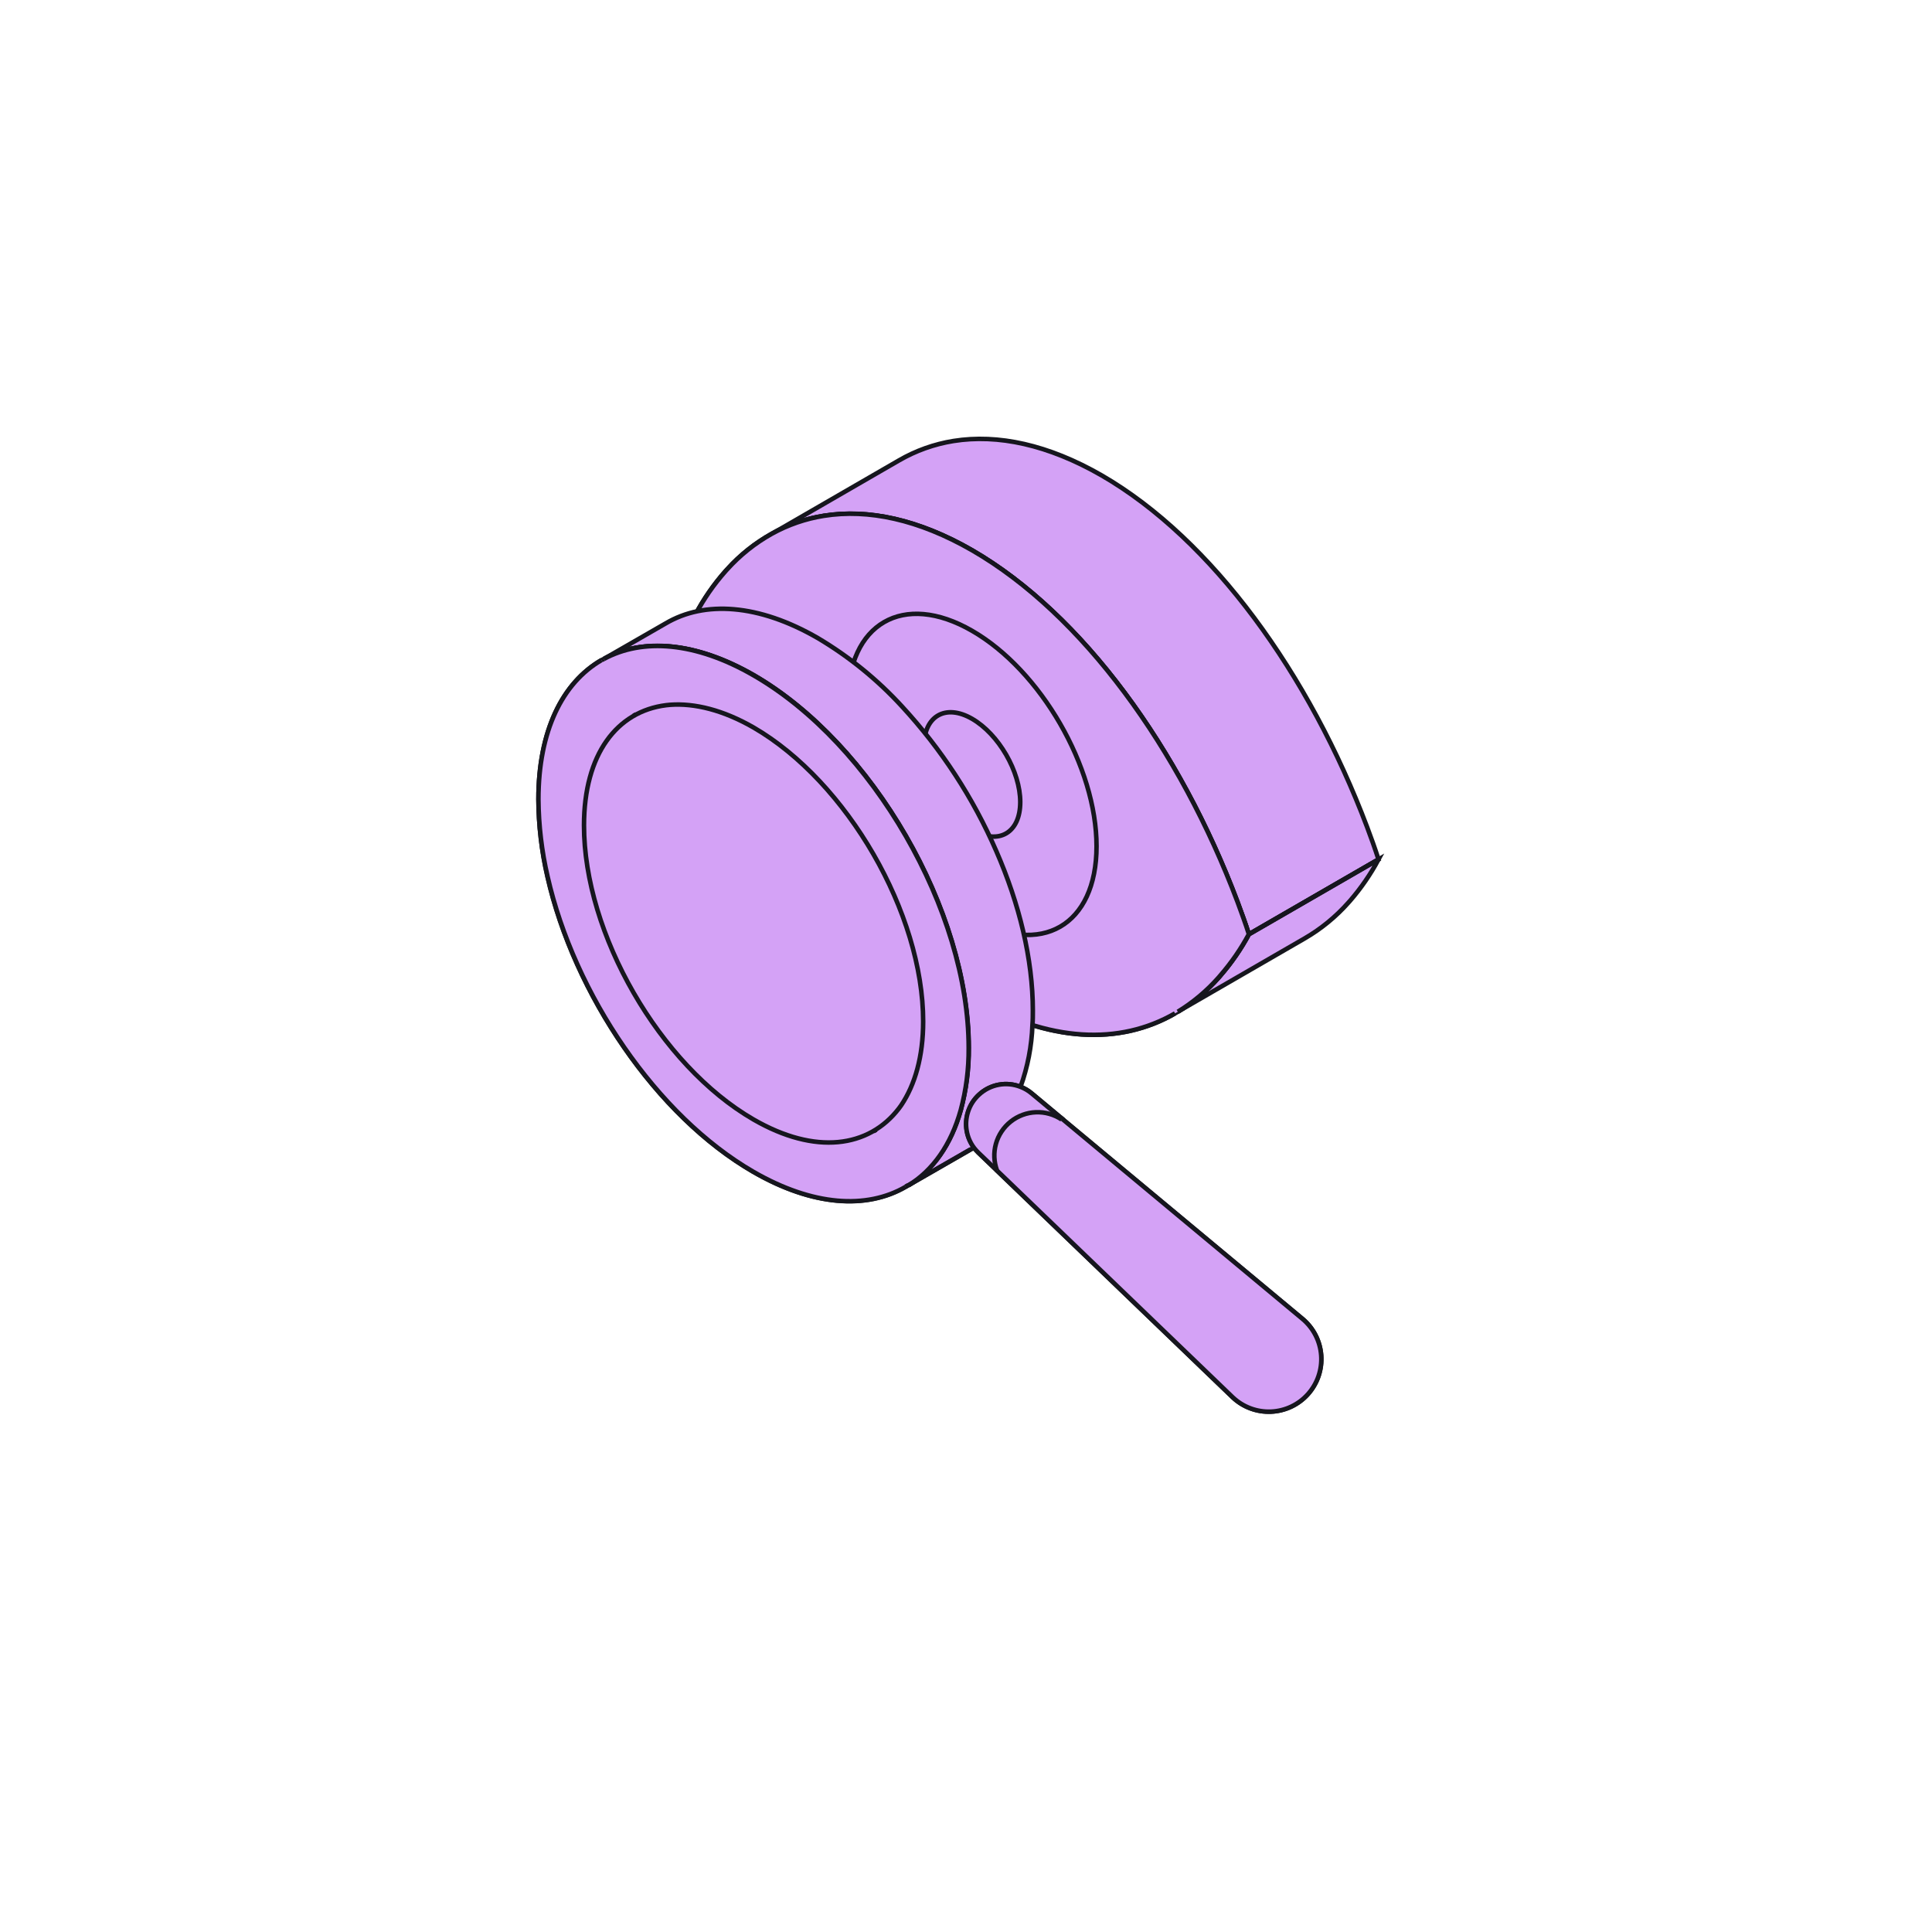 <svg width="427" height="427" viewBox="0 0 427 427" fill="none" xmlns="http://www.w3.org/2000/svg">
<path d="M304.671 189.946L276.017 206.494C275.237 204.076 274.378 201.702 273.494 199.337C260.747 165.522 239.241 135.755 214.853 121.66C203.018 114.844 191.883 112.47 182.081 114.038C178.035 114.68 174.133 116.026 170.552 118.015L198.673 101.765C202.396 99.605 206.485 98.147 210.735 97.464C220.556 95.896 231.664 98.27 243.507 105.085C267.905 119.207 289.385 148.974 302.148 182.788C303.042 185.154 303.892 187.528 304.671 189.946Z" fill="#D4A2F6" stroke="#16161E"/>
<path d="M276.02 206.494L304.674 189.946C302.934 193.196 300.84 196.243 298.428 199.031L298.008 199.504C295.236 202.629 291.983 205.29 288.372 207.388L260.339 223.586C263.715 221.53 266.762 218.979 269.379 216.017L269.791 215.535C272.194 212.76 274.283 209.728 276.02 206.494Z" fill="#D4A2F6" stroke="#16161E"/>
<path d="M273.497 199.337C274.373 201.702 275.249 204.076 276.02 206.494C274.277 209.741 272.179 212.785 269.765 215.57L269.354 216.051C266.736 219.01 263.688 221.559 260.313 223.612L259.709 223.962C247.497 231.014 231.869 230.453 214.856 220.616C188.76 205.548 165.965 172.522 153.692 135.843C155.526 132.376 157.767 129.141 160.368 126.207L160.736 125.804C163.561 122.676 166.878 120.031 170.556 117.972C174.137 115.983 178.039 114.637 182.084 113.995C191.887 112.427 203.021 114.801 214.856 121.616C239.245 135.755 260.751 165.523 273.497 199.337ZM242.355 187.073C242.355 169.552 230.038 148.212 214.847 139.452C199.657 130.692 187.367 137.761 187.367 155.282C187.367 172.802 199.631 194.107 214.847 202.876C230.064 211.645 242.355 204.567 242.355 187.038V187.073Z" fill="#D4A2F6" stroke="#16161E"/>
<path d="M214.844 139.417C230.034 148.177 242.351 169.482 242.351 187.037C242.351 204.593 230.034 211.653 214.844 202.884C199.654 194.115 187.363 172.802 187.363 155.281C187.363 137.761 199.654 130.639 214.844 139.417ZM225.488 177.269C225.488 170.498 220.713 162.263 214.853 158.873C208.992 155.483 204.192 158.233 204.192 165.005C204.192 171.777 208.966 180.055 214.853 183.454C220.74 186.853 225.488 184.085 225.488 177.269Z" fill="#D4A2F6" stroke="#16161E"/>
<path d="M214.856 158.866C220.717 162.265 225.491 170.5 225.491 177.262C225.491 184.025 220.717 186.829 214.856 183.447C208.996 180.066 204.195 171.796 204.195 165.007C204.195 158.218 208.97 155.476 214.856 158.866Z" fill="#D4A2F6" stroke="#16161E"/>
<path d="M259.709 223.969C247.497 231.021 231.869 230.46 214.856 220.622C188.76 205.555 165.965 172.529 153.692 135.85C155.526 132.383 157.767 129.148 160.368 126.214L160.736 125.811C163.561 122.683 166.878 120.038 170.556 117.979C174.137 115.99 178.039 114.643 182.084 114.002C191.887 112.434 203.021 114.808 214.856 121.623C239.245 135.718 260.751 165.486 273.497 199.3C274.373 201.665 275.249 204.039 276.02 206.457C274.277 209.704 272.179 212.748 269.765 215.533L269.354 216.015C266.738 218.986 263.691 221.546 260.313 223.61" fill="#D4A2F6"/>
<path d="M259.709 223.969C247.497 231.021 231.869 230.46 214.856 220.622C188.76 205.555 165.965 172.529 153.692 135.85C155.526 132.383 157.767 129.148 160.368 126.214L160.736 125.811C163.561 122.683 166.878 120.038 170.556 117.979C174.137 115.99 178.039 114.643 182.084 114.002C191.887 112.434 203.021 114.808 214.856 121.623C239.245 135.718 260.751 165.486 273.497 199.3C274.373 201.665 275.249 204.039 276.02 206.457C274.277 209.704 272.179 212.748 269.765 215.533L269.354 216.015C266.738 218.986 263.691 221.546 260.313 223.61" stroke="#16161E"/>
<path d="M242.351 187.036C242.351 169.516 230.034 148.176 214.844 139.416C199.654 130.656 187.363 137.76 187.363 155.281C187.363 172.801 199.628 194.106 214.844 202.875C230.061 211.644 242.351 204.566 242.351 187.036Z" fill="#D4A2F6" stroke="#16161E"/>
<path d="M225.491 177.268C225.491 170.496 220.717 162.262 214.856 158.872C208.996 155.481 204.195 158.232 204.195 165.004C204.195 171.775 208.97 180.054 214.856 183.453C220.743 186.852 225.491 184.083 225.491 177.268Z" fill="#D4A2F6" stroke="#16161E"/>
<path d="M276.016 206.494L304.67 189.946" stroke="#16161E"/>
<path d="M287.894 291.512C289.082 292.512 290.057 293.739 290.762 295.122C291.467 296.505 291.887 298.016 291.998 299.564C292.109 301.113 291.909 302.668 291.408 304.137C290.907 305.606 290.117 306.961 289.084 308.119C288.051 309.278 286.796 310.217 285.393 310.882C283.99 311.547 282.468 311.924 280.917 311.99C279.366 312.057 277.818 311.812 276.363 311.269C274.909 310.726 273.578 309.897 272.45 308.831L220.37 258.74C219.658 256.844 219.567 254.771 220.109 252.819C220.651 250.867 221.799 249.138 223.387 247.88C224.975 246.623 226.921 245.902 228.945 245.821C230.969 245.74 232.966 246.304 234.649 247.431L234.754 247.291L287.894 291.512Z" fill="#D4A2F6" stroke="#16161E"/>
<path d="M234.758 247.265L234.653 247.405C232.97 246.278 230.973 245.714 228.949 245.795C226.925 245.876 224.979 246.597 223.391 247.855C221.803 249.112 220.655 250.841 220.113 252.793C219.571 254.745 219.662 256.818 220.374 258.714L216.23 254.737C215.898 254.414 215.588 254.069 215.302 253.704C214.45 252.582 213.881 251.273 213.644 249.885C213.406 248.497 213.506 247.073 213.935 245.732C214.399 244.244 215.255 242.91 216.414 241.869C217.624 240.762 219.12 240.016 220.732 239.717C222.344 239.418 224.008 239.578 225.534 240.178C226.426 240.516 227.255 241.001 227.987 241.615L234.758 247.265Z" fill="#D4A2F6" stroke="#16161E"/>
<path d="M228.273 223.347C228.273 224.433 228.273 225.502 228.185 226.527C228.02 231.193 227.133 235.806 225.557 240.201C224.031 239.601 222.367 239.442 220.755 239.741C219.143 240.04 217.647 240.785 216.438 241.892C215.279 242.933 214.422 244.268 213.959 245.755C213.535 247.097 213.438 248.52 213.675 249.907C213.913 251.293 214.479 252.603 215.325 253.727L214.528 254.042L200.801 261.927C206.188 258.58 210.227 252.921 212.364 245.282C213.566 240.804 214.155 236.183 214.116 231.546C214.116 201.245 192.838 164.373 166.583 149.2C153.671 141.807 141.993 140.957 133.452 145.643L147.162 137.759C155.729 132.731 167.617 133.441 180.757 141.027C187.671 145.13 193.943 150.227 199.373 156.156C208.046 165.554 215.079 176.341 220.178 188.069C225.294 199.764 228.273 212.011 228.273 223.347Z" fill="#D4A2F6" stroke="#16161E"/>
<path d="M147.225 155.86C136.336 157.217 129.074 166.67 129.074 182.438C129.074 206.362 145.876 235.446 166.577 247.404C180.234 255.288 192.051 253.659 198.727 244.951C198.902 244.723 199.068 244.496 199.235 244.25C202.275 239.721 204.079 233.501 204.079 225.749C204.079 201.833 187.286 172.758 166.577 160.783C159.858 156.92 153.559 155.36 148.11 155.755L147.225 155.86ZM214.048 231.557C214.087 236.193 213.498 240.814 212.296 245.293C210.159 252.949 206.164 258.608 200.733 261.937L200.093 262.305C191.5 267.281 179.621 266.554 166.489 258.985C145.035 246.598 126.893 219.713 120.989 193.748C119.697 188.144 119.03 182.415 119 176.665C119 161.51 124.326 150.901 132.929 145.899L133.454 145.645C142.022 140.994 153.699 141.843 166.559 149.263C192.787 164.383 214.048 201.255 214.048 231.557Z" fill="#D4A2F6" stroke="#16161E"/>
<path d="M179.408 239.983C186.459 244.057 193.047 245.625 198.68 244.968C192.145 253.781 180.187 255.314 166.53 247.421C145.83 235.463 129.071 206.379 129.071 182.438C129.071 166.669 136.36 157.103 147.266 155.842C143.894 160.397 141.949 166.879 141.949 175C141.905 198.942 158.698 227.991 179.408 239.983Z" fill="#D4A2F6" stroke="#16161E"/>
<path d="M200.137 262.323C191.543 267.299 179.665 266.572 166.533 259.003C145.079 246.616 126.937 219.731 121.032 193.766C119.725 188.158 119.043 182.423 119 176.666C119 161.511 124.326 150.902 132.929 145.9" fill="#D4A2F6"/>
<path d="M200.137 262.323C191.543 267.299 179.665 266.572 166.533 259.003C145.079 246.616 126.937 219.731 121.032 193.766C119.725 188.158 119.043 182.423 119 176.666C119 161.511 124.326 150.902 132.929 145.9" stroke="#16161E"/>
<path d="M133.452 145.645C142.02 140.994 153.697 141.843 166.557 149.263C192.838 164.418 214.09 201.29 214.09 231.609C214.129 236.246 213.54 240.867 212.338 245.345C210.2 253.002 206.206 258.661 200.774 261.99" fill="#D4A2F6"/>
<path d="M133.452 145.645C142.02 140.994 153.697 141.843 166.557 149.263C192.838 164.418 214.09 201.29 214.09 231.609C214.129 236.246 213.54 240.867 212.338 245.345C210.2 253.002 206.206 258.661 200.774 261.99" stroke="#16161E"/>
<path d="M198.69 244.968C193.058 245.625 186.47 244.092 179.418 239.983C158.7 227.991 141.907 198.942 141.907 175.018C141.907 166.897 143.852 160.414 147.224 155.859" fill="#D4A2F6"/>
<path d="M198.69 244.968C193.058 245.625 186.47 244.092 179.418 239.983C158.7 227.991 141.907 198.942 141.907 175.018C141.907 166.897 143.852 160.414 147.224 155.859" stroke="#16161E"/>
<path d="M147.222 155.859L148.098 155.771C153.547 155.377 159.846 156.937 166.565 160.8C187.239 172.801 204.032 201.85 204.032 225.766C204.032 233.518 202.228 239.738 199.188 244.267C199.022 244.512 198.855 244.74 198.68 244.968C192.005 253.676 180.187 255.314 166.53 247.421C145.83 235.463 129.071 206.379 129.071 182.438C129.071 166.669 136.334 157.217 147.222 155.859Z" fill="#D4A2F6" stroke="#16161E"/>
<path d="M214.502 254.044L200.136 262.322Z" fill="#D4A2F6"/>
<path d="M214.502 254.044L200.136 262.322" stroke="#16161E"/>
<path d="M220.374 258.739L272.454 308.83C273.582 309.896 274.913 310.725 276.367 311.267C277.822 311.81 279.37 312.055 280.921 311.989C282.472 311.923 283.994 311.546 285.397 310.881C286.799 310.216 288.055 309.276 289.088 308.118C290.121 306.959 290.911 305.605 291.412 304.136C291.912 302.666 292.113 301.111 292.002 299.563C291.891 298.014 291.471 296.504 290.766 295.121C290.061 293.738 289.086 292.51 287.898 291.511L227.987 241.639C227.255 241.026 226.426 240.54 225.534 240.202C224.008 239.602 222.344 239.443 220.732 239.742C219.12 240.041 217.624 240.786 216.414 241.893C215.255 242.934 214.399 244.269 213.935 245.756C213.506 247.097 213.406 248.522 213.644 249.909C213.881 251.297 214.45 252.607 215.302 253.728C215.588 254.093 215.898 254.439 216.23 254.762L220.374 258.739Z" fill="#D4A2F6" stroke="#16161E"/>
<path d="M234.649 247.431C232.966 246.304 230.969 245.74 228.945 245.821C226.921 245.902 224.975 246.623 223.387 247.88C221.799 249.138 220.651 250.867 220.109 252.819C219.567 254.771 219.658 256.844 220.37 258.74" fill="#D4A2F6"/>
<path d="M234.649 247.431C232.966 246.304 230.969 245.74 228.945 245.821C226.921 245.902 224.975 246.623 223.387 247.88C221.799 249.138 220.651 250.867 220.109 252.819C219.567 254.771 219.658 256.844 220.37 258.74" stroke="#16161E"/>
</svg>
